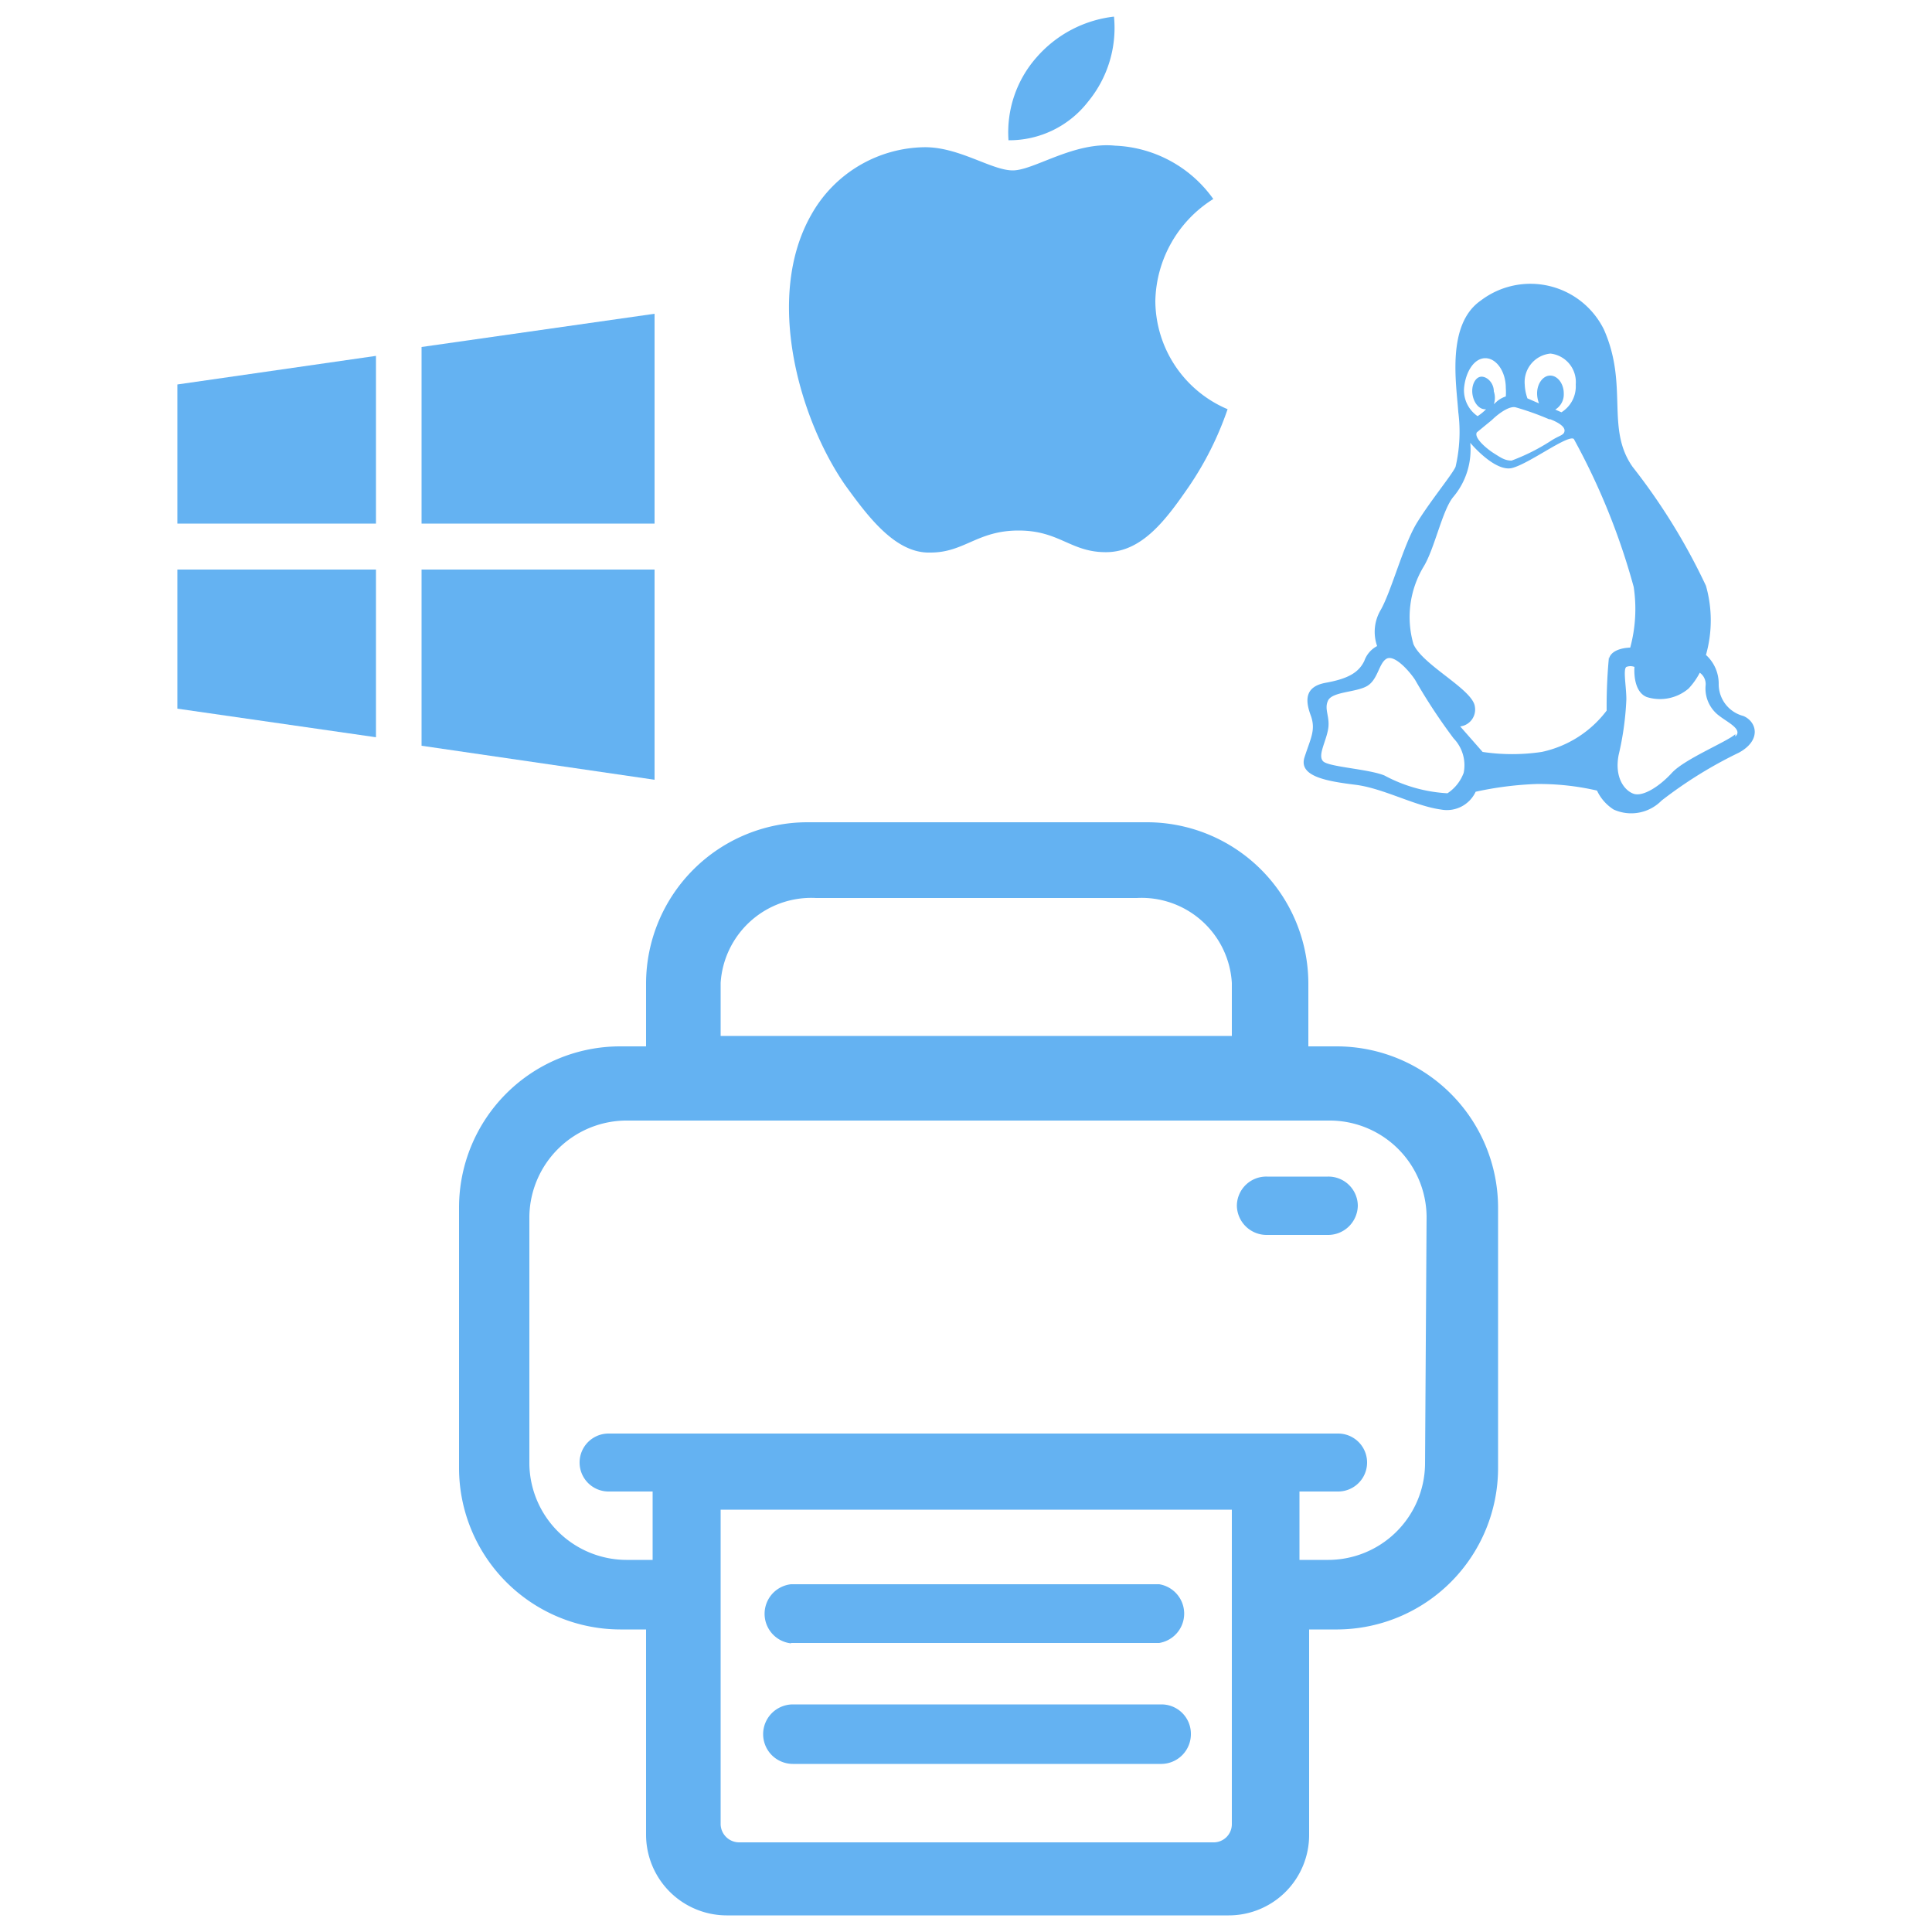 <svg xmlns="http://www.w3.org/2000/svg" viewBox="0 0 50 50"><path d="M45.12,18.53a.85.85,0,0,1-.64-.84,1,1,0,0,0-.33-.74,3.28,3.28,0,0,0,0-1.79,16,16,0,0,0-1.9-3.08c-.7-1-.1-2.1-.74-3.55a2.12,2.12,0,0,0-3.19-.75c-.89.62-.63,2.15-.58,2.88a4,4,0,0,1-.07,1.42c-.08.19-.65.88-1,1.45s-.66,1.77-.94,2.26a1.11,1.11,0,0,0-.09.93.69.69,0,0,0-.33.38c-.15.32-.45.47-1,.57s-.53.46-.39.84,0,.59-.16,1.09.6.62,1.32.71,1.54.55,2.21.64a.82.82,0,0,0,.9-.46,8.83,8.83,0,0,1,1.57-.2,6.66,6.66,0,0,1,1.57.17,1.17,1.17,0,0,0,.43.49A1.1,1.1,0,0,0,43,20.72a11.16,11.16,0,0,1,2-1.24C45.59,19.16,45.47,18.68,45.12,18.53Zm-5-9.38a.74.74,0,0,1,.66.8.79.79,0,0,1-.37.72l-.16-.07a.46.46,0,0,0,.22-.42c0-.25-.16-.46-.35-.46s-.34.21-.34.46a.71.71,0,0,0,.05.26l-.3-.13a1.21,1.21,0,0,1-.07-.36A.74.74,0,0,1,40.13,9.15Zm0,1.7c.18.07.38.18.37.3s-.13.11-.37.27a5.22,5.22,0,0,1-1,.5c-.17,0-.27-.07-.46-.19s-.52-.4-.44-.54l.39-.32c.11-.11.42-.37.61-.33A7.27,7.27,0,0,1,40.09,10.85ZM38.44,9.27c.29,0,.53.35.53.77a1.5,1.5,0,0,1,0,.22.68.68,0,0,0-.22.12l-.09.08a.5.5,0,0,0,0-.33c0-.23-.19-.4-.34-.38s-.25.24-.21.47.19.39.35.37h0a1.24,1.24,0,0,1-.22.18.81.81,0,0,1-.35-.73C37.93,9.62,38.15,9.27,38.44,9.27ZM37.88,20a1.08,1.08,0,0,1-.42.53,3.89,3.89,0,0,1-1.63-.46c-.41-.17-1.45-.22-1.59-.37s.07-.49.13-.82-.11-.52,0-.75.71-.21,1-.37.31-.59.51-.71.58.3.74.54a14.59,14.59,0,0,0,1,1.52A1,1,0,0,1,37.88,20Zm3.76-3a13.47,13.47,0,0,0-.06,1.39,2.85,2.85,0,0,1-1.68,1.07,5.19,5.19,0,0,1-1.53,0l-.58-.66a.44.44,0,0,0,.38-.51c-.05-.45-1.35-1.07-1.59-1.62a2.53,2.53,0,0,1,.26-2c.29-.47.49-1.49.78-1.82a1.9,1.9,0,0,0,.43-1.39s.64.77,1.09.65,1.44-.87,1.59-.75a17.53,17.53,0,0,1,1.55,3.83,3.83,3.83,0,0,1-.09,1.57S41.71,16.76,41.64,17.05Zm3.27,2c-.2.19-1.31.64-1.64,1s-.76.63-1,.54-.49-.43-.38-1a7.64,7.64,0,0,0,.2-1.44c0-.33-.09-.78,0-.84a.29.29,0,0,1,.21,0s-.06.63.32.78a1.14,1.14,0,0,0,1.08-.22,1.82,1.82,0,0,0,.29-.41.36.36,0,0,1,.15.34.88.88,0,0,0,.36.78C44.72,18.7,45.11,18.88,44.91,19.06Z" style="fill:#64b2f2"/><path d="M28.83.43a3.13,3.13,0,0,0-2,1.05,2.93,2.93,0,0,0-.73,2.15,2.58,2.58,0,0,0,2.06-1A3,3,0,0,0,28.83.43Z" style="fill:#64b2f2"/><path d="M24.08,14.3c.88,0,1.21-.57,2.28-.57s1.35.57,2.28.56,1.55-.86,2.13-1.7a8.32,8.32,0,0,0,1-2,3.06,3.06,0,0,1-1.87-2.8,3.19,3.19,0,0,1,1.5-2.64,3.28,3.28,0,0,0-2.54-1.38c-1.07-.11-2.1.64-2.65.64s-1.39-.61-2.29-.6A3.41,3.41,0,0,0,21,5.55c-1.22,2.13-.32,5.28.87,7C22.47,13.38,23.18,14.33,24.08,14.3Z" style="fill:#64b2f2"/><polygon points="16.94 8.12 10.91 8.98 10.91 13.55 16.94 13.55 16.94 8.12" style="fill:#64b2f2"/><polygon points="4.59 13.55 9.73 13.55 9.73 9.21 4.59 9.95 4.59 13.55" style="fill:#64b2f2"/><polygon points="4.59 18.34 9.73 19.08 9.73 14.74 4.59 14.74 4.59 18.34" style="fill:#64b2f2"/><polygon points="16.94 14.74 10.91 14.74 10.91 19.3 16.94 20.18 16.94 14.74" style="fill:#64b2f2"/><path d="M34.59,27.08h-.73V25.45a4.18,4.18,0,0,0-4.18-4.17H20.9a4.18,4.18,0,0,0-4.18,4.17v1.63h-.67a4.17,4.17,0,0,0-4.17,4.17V38a4.18,4.18,0,0,0,4.17,4.17h.67v5.31a2.09,2.09,0,0,0,2.08,2.09h13a2.08,2.08,0,0,0,2.08-2.09V42.17h.74A4.18,4.18,0,0,0,38.77,38V31.25A4.18,4.18,0,0,0,34.59,27.08ZM18.65,25.44a2.35,2.35,0,0,1,2.47-2.2h8.3a2.34,2.34,0,0,1,2.46,2.2v1.37H18.65ZM31.88,47.21a.47.47,0,0,1-.48.47H19.13a.48.48,0,0,1-.48-.47V39.07H31.88Zm5-9.31a2.51,2.51,0,0,1-2.54,2.47h-.71V38.6h1a.75.75,0,1,0,0-1.5H15.75a.75.75,0,1,0,0,1.5h1.14v1.77h-.64A2.52,2.52,0,0,1,13.7,37.9V31.48A2.52,2.52,0,0,1,16.25,29H34.38a2.51,2.51,0,0,1,2.54,2.48Z" style="fill:#64b2f2"/><path d="M30.06,44.11H20.52a.77.77,0,0,0,0,1.54h9.54a.77.77,0,0,0,.76-.78A.76.76,0,0,0,30.06,44.11Z" style="fill:#64b2f2"/><path d="M20.47,42.52H30A.77.77,0,0,0,30,41H20.47a.77.77,0,0,0,0,1.53Z" style="fill:#64b2f2"/><path d="M34.37,30.45H32.79a.76.76,0,0,0-.78.75.77.77,0,0,0,.78.76h1.58a.77.77,0,0,0,.77-.76A.76.76,0,0,0,34.37,30.45Z" style="fill:#64b2f2"/></svg>